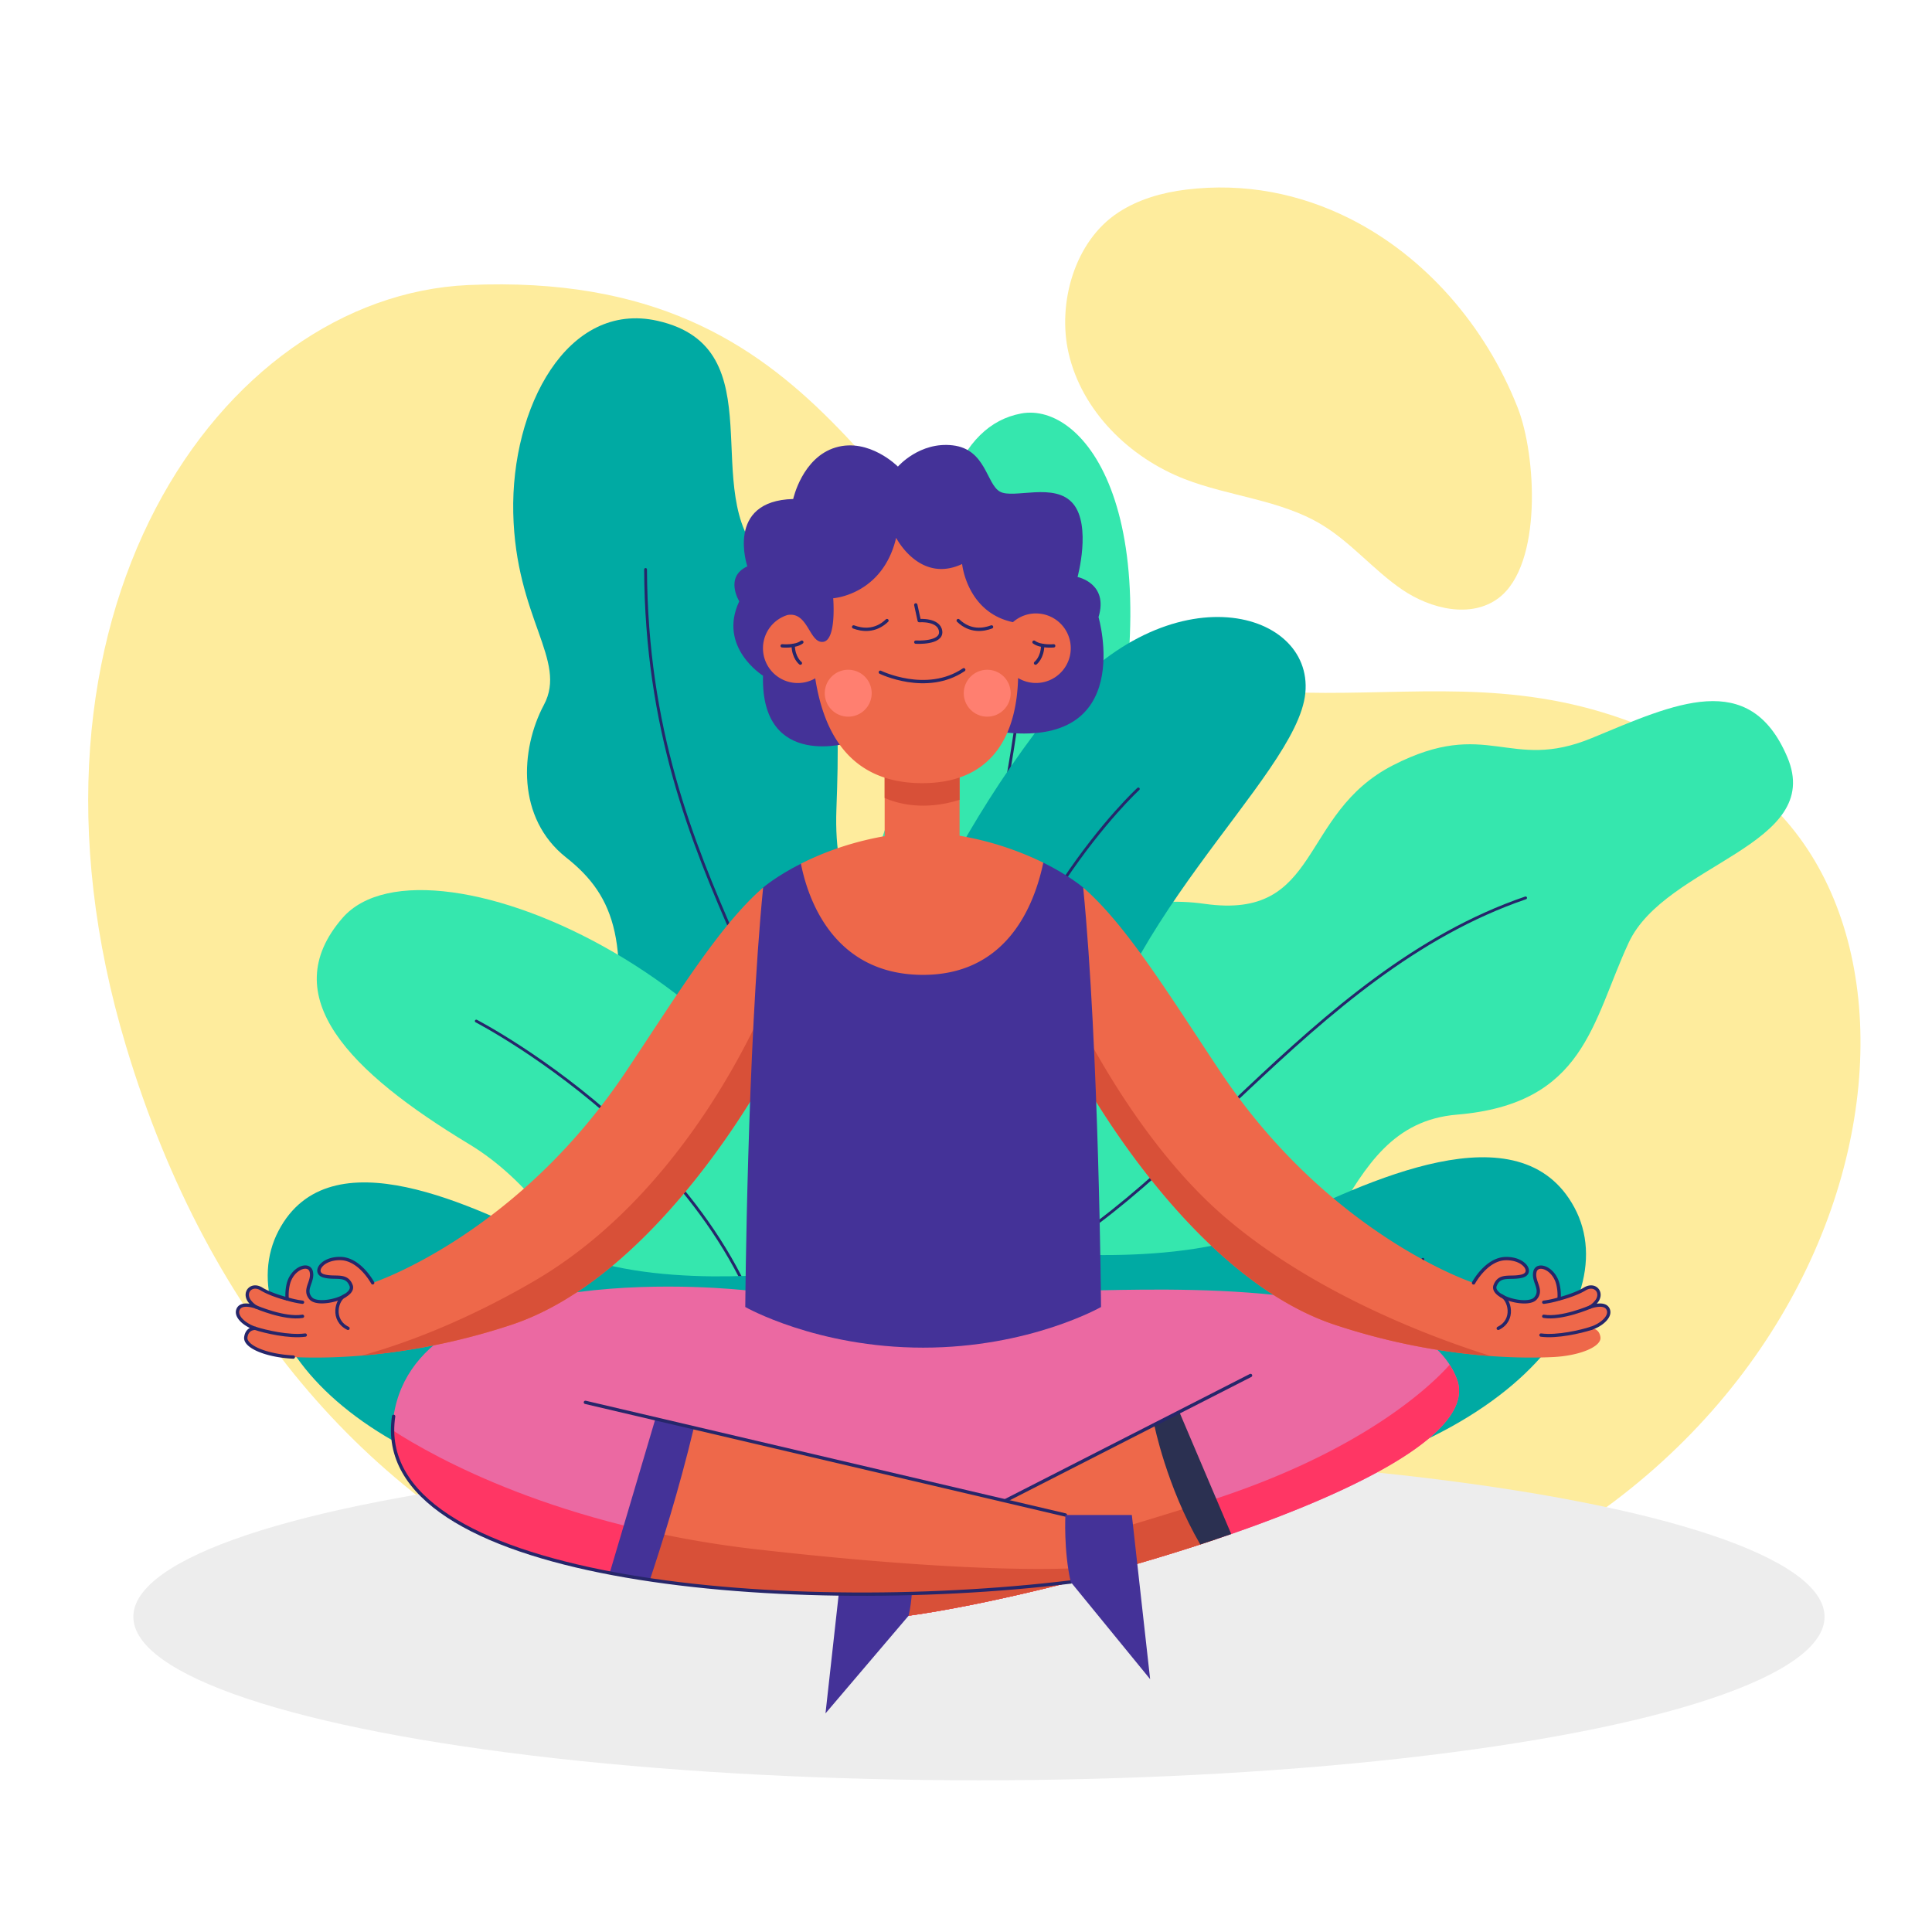 <svg xmlns="http://www.w3.org/2000/svg" viewBox="0 0 1216.43 1216.43"><defs><style>.cls-1{fill:#feec9d;}.cls-2{fill:#ededed;}.cls-3{fill:#35e7ae;}.cls-12,.cls-4{fill:none;stroke:#26266a;stroke-linecap:round;stroke-linejoin:round;}.cls-4{stroke-width:1.78px;}.cls-5{fill:#00aaa3;}.cls-6{fill:#eb69a2;}.cls-7{fill:#ff3664;}.cls-8{fill:#ee684a;}.cls-9{fill:#d85038;}.cls-10{fill:#443298;}.cls-11{fill:#2b3051;}.cls-12{stroke-width:2.09px;}.cls-13{fill:#ff7f70;}</style></defs><g id="Capa_3" data-name="Capa 3"><path class="cls-1" d="M849.81,137.61c-31-15.57-66.06-22.77-103.06-18.22-15,1.84-30,6.1-42.61,14.37-27.68,18.08-38.5,57.32-31.33,88.56,8.37,36.46,38.19,65.76,73.06,79.31,28.33,11,60.23,13,86.25,28.68,18.62,11.24,32.73,28.67,50.69,40.91s43.45,18.4,60.79,5.28c27.64-20.91,23.74-89.9,11.94-119.89C935.33,205.27,897.43,161.54,849.81,137.61Z"></path><path class="cls-1" d="M669.49,402.05c165.16,78.15,265.31-17.81,422.74,86.43s84.17,459.21-256.29,539.71-650.89-17.82-756.6-369.56c-81.26-270.39,59-472.19,215.58-479.16C526.68,169.15,548.17,344.65,669.49,402.05Z"></path><ellipse class="cls-2" cx="616.37" cy="1017.96" rx="532.41" ry="102.96"></ellipse><g id="DESIGN"><path class="cls-3" d="M510.17,630.21s64.13-114.09,69.35-213.27S603.38,267.8,642.9,260.35,739.84,323,695.84,502.7s-64.13,188.66-64.13,188.66Z"></path><path class="cls-4" d="M646.63,371.45s.74,144.67-62.64,284.11"></path><path class="cls-5" d="M486.41,852.77c-83.92-17.81-118-94.48-103.36-176.23s4.75-111.91-26.59-136.64-29-68-14-96.11S324.65,389.45,323.16,323,357.17,189.16,414,202c75.53,17,24.69,108.64,66.55,149.47,47.7,46.53,48.72,85.89,46.07,158-3.82,104.13,73.62,81.79,91.84,172.87S617,880.48,486.41,852.77Z"></path><path class="cls-4" d="M406.46,358.54C407.4,559.4,519.61,639.09,517.59,785"></path><path class="cls-3" d="M399.8,877s-29.08-111.1-104.39-156.59S172.9,627.25,215.62,578c53.69-61.89,294.55,46.23,323.63,220.73S399.8,877,399.8,877Z"></path><path class="cls-4" d="M299.88,642.89s179,92.46,191.64,247.57"></path><path class="cls-3" d="M622,695.08c9-83.51,62.64-136.46,136.46-126s58.91-56.67,118.57-87.24,73.07,4.47,125.27-17.16,99.18-44,123,11.94-76.8,67.11-99.92,117.07S997.85,695.08,917.31,701.8s-68.6,117.07-158.83,136.46-132,5.22-132,5.22Z"></path><path class="cls-4" d="M960.56,565.33c-137.73,47.09-220.5,194.83-328.19,239.16"></path><path class="cls-5" d="M543.72,678.68S571,564.22,660.05,450.5c72.51-92.64,167-67.86,161.82-14.17S693.61,584.72,681.67,704.78,543.72,678.68,543.72,678.68Z"></path><path class="cls-4" d="M716.72,496.73s-88,80.53-114.83,223"></path><path class="cls-5" d="M502,801s-94.7,11.93-149.14-14.91-145.41-72.33-177.47-11.19,48.47,165.55,243.84,178.22S502,801,502,801Z"></path><path class="cls-4" d="M264.83,806.19s50,100.67,257.27,82"></path><path class="cls-5" d="M643.07,787.47s101,12.42,159-15.52,155-75.28,189.22-11.64-51.68,172.29-260,185.49S643.07,787.47,643.07,787.47Z"></path><path class="cls-4" d="M895.9,792.91s-53.27,104.77-274.29,85.37"></path><path class="cls-6" d="M917.4,868.58c-21.79-59.8-161.77-57.48-224.2-56.19h-224s-206.12-23.54-221.41,79.37c-12.44,83.66,155.43,114.93,317.61,111.74l4.31,14.11C674,1003.7,939.19,928.38,917.4,868.58Z"></path><path class="cls-7" d="M688.57,986.58s-54.65,6.76-211.84-11.05C352,961.4,274,917.88,247.2,900.53c.22,77.08,161.87,106.05,318.24,103l4.31,14.11c29.42-3.93,71.63-12.74,116.59-24.7Z"></path><path class="cls-7" d="M917.4,868.58a46.72,46.72,0,0,0-4.69-9.28c-10.15,11.47-53.73,55-154.76,86.76-67.73,21.27-143.44,43-195.33,57.49l2.82,0,4.31,14.11C674,1003.7,939.19,928.38,917.4,868.58Z"></path><path class="cls-8" d="M572.14,1017.27c46.78-6.5,123.84-24.69,193.44-48.11L734.47,893,573.1,975.42Z"></path><path class="cls-9" d="M756.35,946.56c-63.13,19.8-132.93,39.9-183.83,54.21l-.38,16.5c46.78-6.5,123.84-24.69,193.44-48.11Z"></path><path class="cls-10" d="M573.1,975.42s3.57,21.92-1,41.85l-52.35,61.52,11.47-103.37Z"></path><path class="cls-11" d="M742.51,888.94,726.72,897s7.75,38.91,29,75.43q9.82-3.21,19.49-6.56Z"></path><line class="cls-12" x1="573.1" y1="975.42" x2="787.38" y2="866.03"></line><path class="cls-8" d="M396.21,992.61c84,14.22,189.41,14.14,277.94,3.44l5.46-22.25-8.81-19.93L423,895.73Z"></path><path class="cls-9" d="M674.15,996.05l2.12-8.63c-23.66,1-83.76,1.23-199.54-11.89a652.6,652.6,0,0,1-72.38-12.31l-8.14,29.39C480.17,1006.83,585.62,1006.75,674.15,996.05Z"></path><path class="cls-10" d="M383.88,990.39q12.33,2.36,25.32,4.28c6.77-20.22,18.38-56.78,27.66-95.7l-24.2-5.68Z"></path><path class="cls-12" d="M247.83,891.76C232.53,994.66,490,1018.3,674.15,996.05"></path><line class="cls-12" x1="670.8" y1="953.87" x2="368.58" y2="882.95"></line><path class="cls-10" d="M670.8,953.87s-1.18,22.25,3.35,42.18l50,61.19L712.63,953.87Z"></path><path class="cls-8" d="M482.61,676.1S414.47,803.57,321.88,834.16c-66.8,22.07-120.29,21.09-137.21,20.28s-30.71-6.6-29.9-12.51,5.91-5.57,5.91-5.57c-6.34-2.08-12.17-7.05-11-11.32,1.65-5.91,11.55-2.1,11.55-2.1a14.61,14.61,0,0,1-4.42-4.16c-3.48-5.48,1.74-10.95,7.82-7.21s16.18,6.26,16.18,6.26a30.54,30.54,0,0,1,.59-8.87c2.29-10.57,13.22-14.43,14.61-8.17s-5.22,11.12-.35,16.69,28.33-.7,25.38-8.17-9.74-4-17-5.91-1.74-11.3,10.43-11,20.17,15.3,20.17,15.3,90.38-29.66,159.45-133c31.57-47.25,59.07-92.29,86.42-115.89l21.82,62.93Z"></path><path class="cls-12" d="M160.68,836.36c6.14,2,21.27,5.62,31.52,4.23"></path><path class="cls-12" d="M161.25,822.94s17.91,7.75,29.21,5.83"></path><path class="cls-12" d="M180.83,817.83a59.3,59.3,0,0,0,9.63,2.08"></path><path class="cls-12" d="M217.11,815.82c-5.14,2.25-8.68,15.33,2,20.54"></path><path class="cls-12" d="M184.67,854.44c-16.92-.81-30.71-6.6-29.9-12.51s5.91-5.57,5.91-5.57c-6.34-2.08-12.17-7.05-11-11.32,1.65-5.91,11.55-2.1,11.55-2.1a14.61,14.61,0,0,1-4.42-4.16c-3.48-5.48,1.74-10.95,7.82-7.21s16.18,6.26,16.18,6.26a30.54,30.54,0,0,1,.59-8.87c2.29-10.57,13.22-14.43,14.61-8.17s-5.22,11.12-.35,16.69,28.33-.7,25.38-8.17-9.74-4-17-5.91-1.74-11.3,10.43-11,20.17,15.3,20.17,15.3"></path><path class="cls-9" d="M490.85,617.56l-2.45-1.23S441.73,745.27,336.12,806.68c-46.37,27-85.1,40.41-108.38,46.83a409.88,409.88,0,0,0,94.14-19.35C414.47,803.57,482.61,676.1,482.61,676.1L497,636.41C493.24,624.75,490.85,617.56,490.85,617.56Z"></path><path class="cls-8" d="M679.84,676.1S748,803.57,840.57,834.16c66.8,22.07,120.29,21.09,137.2,20.28s30.71-6.6,29.9-12.51-5.91-5.57-5.91-5.57c6.35-2.08,12.18-7.05,11-11.32-1.65-5.91-11.54-2.1-11.54-2.1a14.61,14.61,0,0,0,4.42-4.16c3.47-5.48-1.74-10.95-7.83-7.21s-16.18,6.26-16.18,6.26A30.54,30.54,0,0,0,981,809c-2.29-10.57-13.21-14.43-14.6-8.17s5.21,11.12.35,16.69-28.34-.7-25.38-8.17,9.73-4,17-5.91,1.74-11.3-10.43-11-20.16,15.3-20.16,15.3-90.39-29.66-159.46-133C736.8,627.46,709.31,582.42,682,558.82l-21.81,62.93Z"></path><path class="cls-12" d="M1001.76,836.36c-6.14,2-21.26,5.62-31.52,4.23"></path><path class="cls-12" d="M1001.2,822.94s-17.92,7.75-29.22,5.83"></path><path class="cls-12" d="M981.61,817.83a59.3,59.3,0,0,1-9.63,2.08"></path><path class="cls-12" d="M945.33,815.82c5.15,2.25,8.69,15.33-2,20.54"></path><path class="cls-12" d="M1001.76,836.36c6.35-2.08,12.18-7.05,11-11.32-1.65-5.91-11.54-2.1-11.54-2.1a14.61,14.61,0,0,0,4.42-4.16c3.47-5.48-1.74-10.95-7.83-7.21s-16.18,6.26-16.18,6.26A30.54,30.54,0,0,0,981,809c-2.29-10.57-13.21-14.43-14.6-8.17s5.21,11.12.35,16.69-28.34-.7-25.38-8.17,9.73-4,17-5.91,1.74-11.3-10.43-11-20.16,15.3-20.16,15.3"></path><path class="cls-9" d="M938.83,853.83C905,843.27,828.45,815.57,770.85,766,710.57,714,671.9,629.3,663.93,610.81l-3.79,10.94,19.7,54.35S748,803.57,840.57,834.16A408.1,408.1,0,0,0,938.83,853.83Z"></path><path class="cls-10" d="M682,558.82s-8.7-7.53-25.06-15.66l-75.67,38.38L504.28,543.8c-15.54,7.87-23.79,15-23.79,15-10,100.59-11.25,264.12-11.25,264.12s44.89,25.59,112,25.59,112-25.59,112-25.59S691.94,659.41,682,558.82Z"></path><rect class="cls-8" x="557" y="456.85" width="47.17" height="99.2"></rect><path class="cls-10" d="M535.92,467.35s-57,18.12-55.52-41.92c0,0-28.62-17.87-14.95-46.84,0,0-9.5-15.3,5.1-22,0,0-14.11-41.26,28.87-42.41,0,0,5.67-26.19,26.76-32.45s39.17,12.05,39.17,12.05S579,277.94,599.88,280.4s21.09,24.25,29.67,29.12,34.53-6.26,46.12,7.65,2.78,46.12,2.78,46.12,19.7,3.94,13.21,25.26c0,0,24.25,83.25-61.65,72.31Z"></path><path class="cls-9" d="M604.17,503.6V456.85H557v45.58C565.11,506,581.76,510.65,604.17,503.6Z"></path><path class="cls-8" d="M656.89,543.16a193.48,193.48,0,0,0-75.67-19.45c-33.74,1.83-59.79,11.4-76.94,20.09,5.37,27.18,23.62,70,76.94,70C631,613.75,650.17,575,656.89,543.16Z"></path><path class="cls-8" d="M652.25,386.23a21.8,21.8,0,0,0-14.48,5.5c-29-6.15-32-36.61-32-36.61-26.77,12.52-41.54-16.51-41.54-16.51-8.52,36-39.63,38.06-39.63,38.06s2.26,26.6-6.44,27.47-9.32-19.3-22.37-16.9a21.9,21.9,0,1,0,17.5,39.85c4.66,29.51,18.6,66,67.34,66s59.63-36.63,60.39-66.19a21.89,21.89,0,1,0,11.27-40.66Z"></path><path class="cls-12" d="M492.46,406.63s8.22.81,12.39-2.32"></path><path class="cls-12" d="M503.93,417.52s-4.38-3.31-4.51-11.16"></path><path class="cls-12" d="M663.43,406.63s-8.23.81-12.4-2.32"></path><path class="cls-12" d="M652,417.52s4.37-3.31,4.5-11.16"></path><path class="cls-12" d="M537.46,394.73c5.18,1.95,13.49,3.19,21-4"></path><path class="cls-12" d="M624.31,394.72c-5.17,1.95-13.51,3.22-21-4"></path><path class="cls-12" d="M576.6,380.85l2.15,9.9s12.63-1,13.5,6.78-15.65,6.78-15.65,6.78"></path><path class="cls-12" d="M554.28,423.26s29.09,14.25,52.52-1.56"></path><path class="cls-13" d="M548.83,436.46a14.77,14.77,0,1,0-14.77,14.77A14.76,14.76,0,0,0,548.83,436.46Z"></path><circle class="cls-13" cx="621.57" cy="436.46" r="14.77"></circle></g></g></svg>